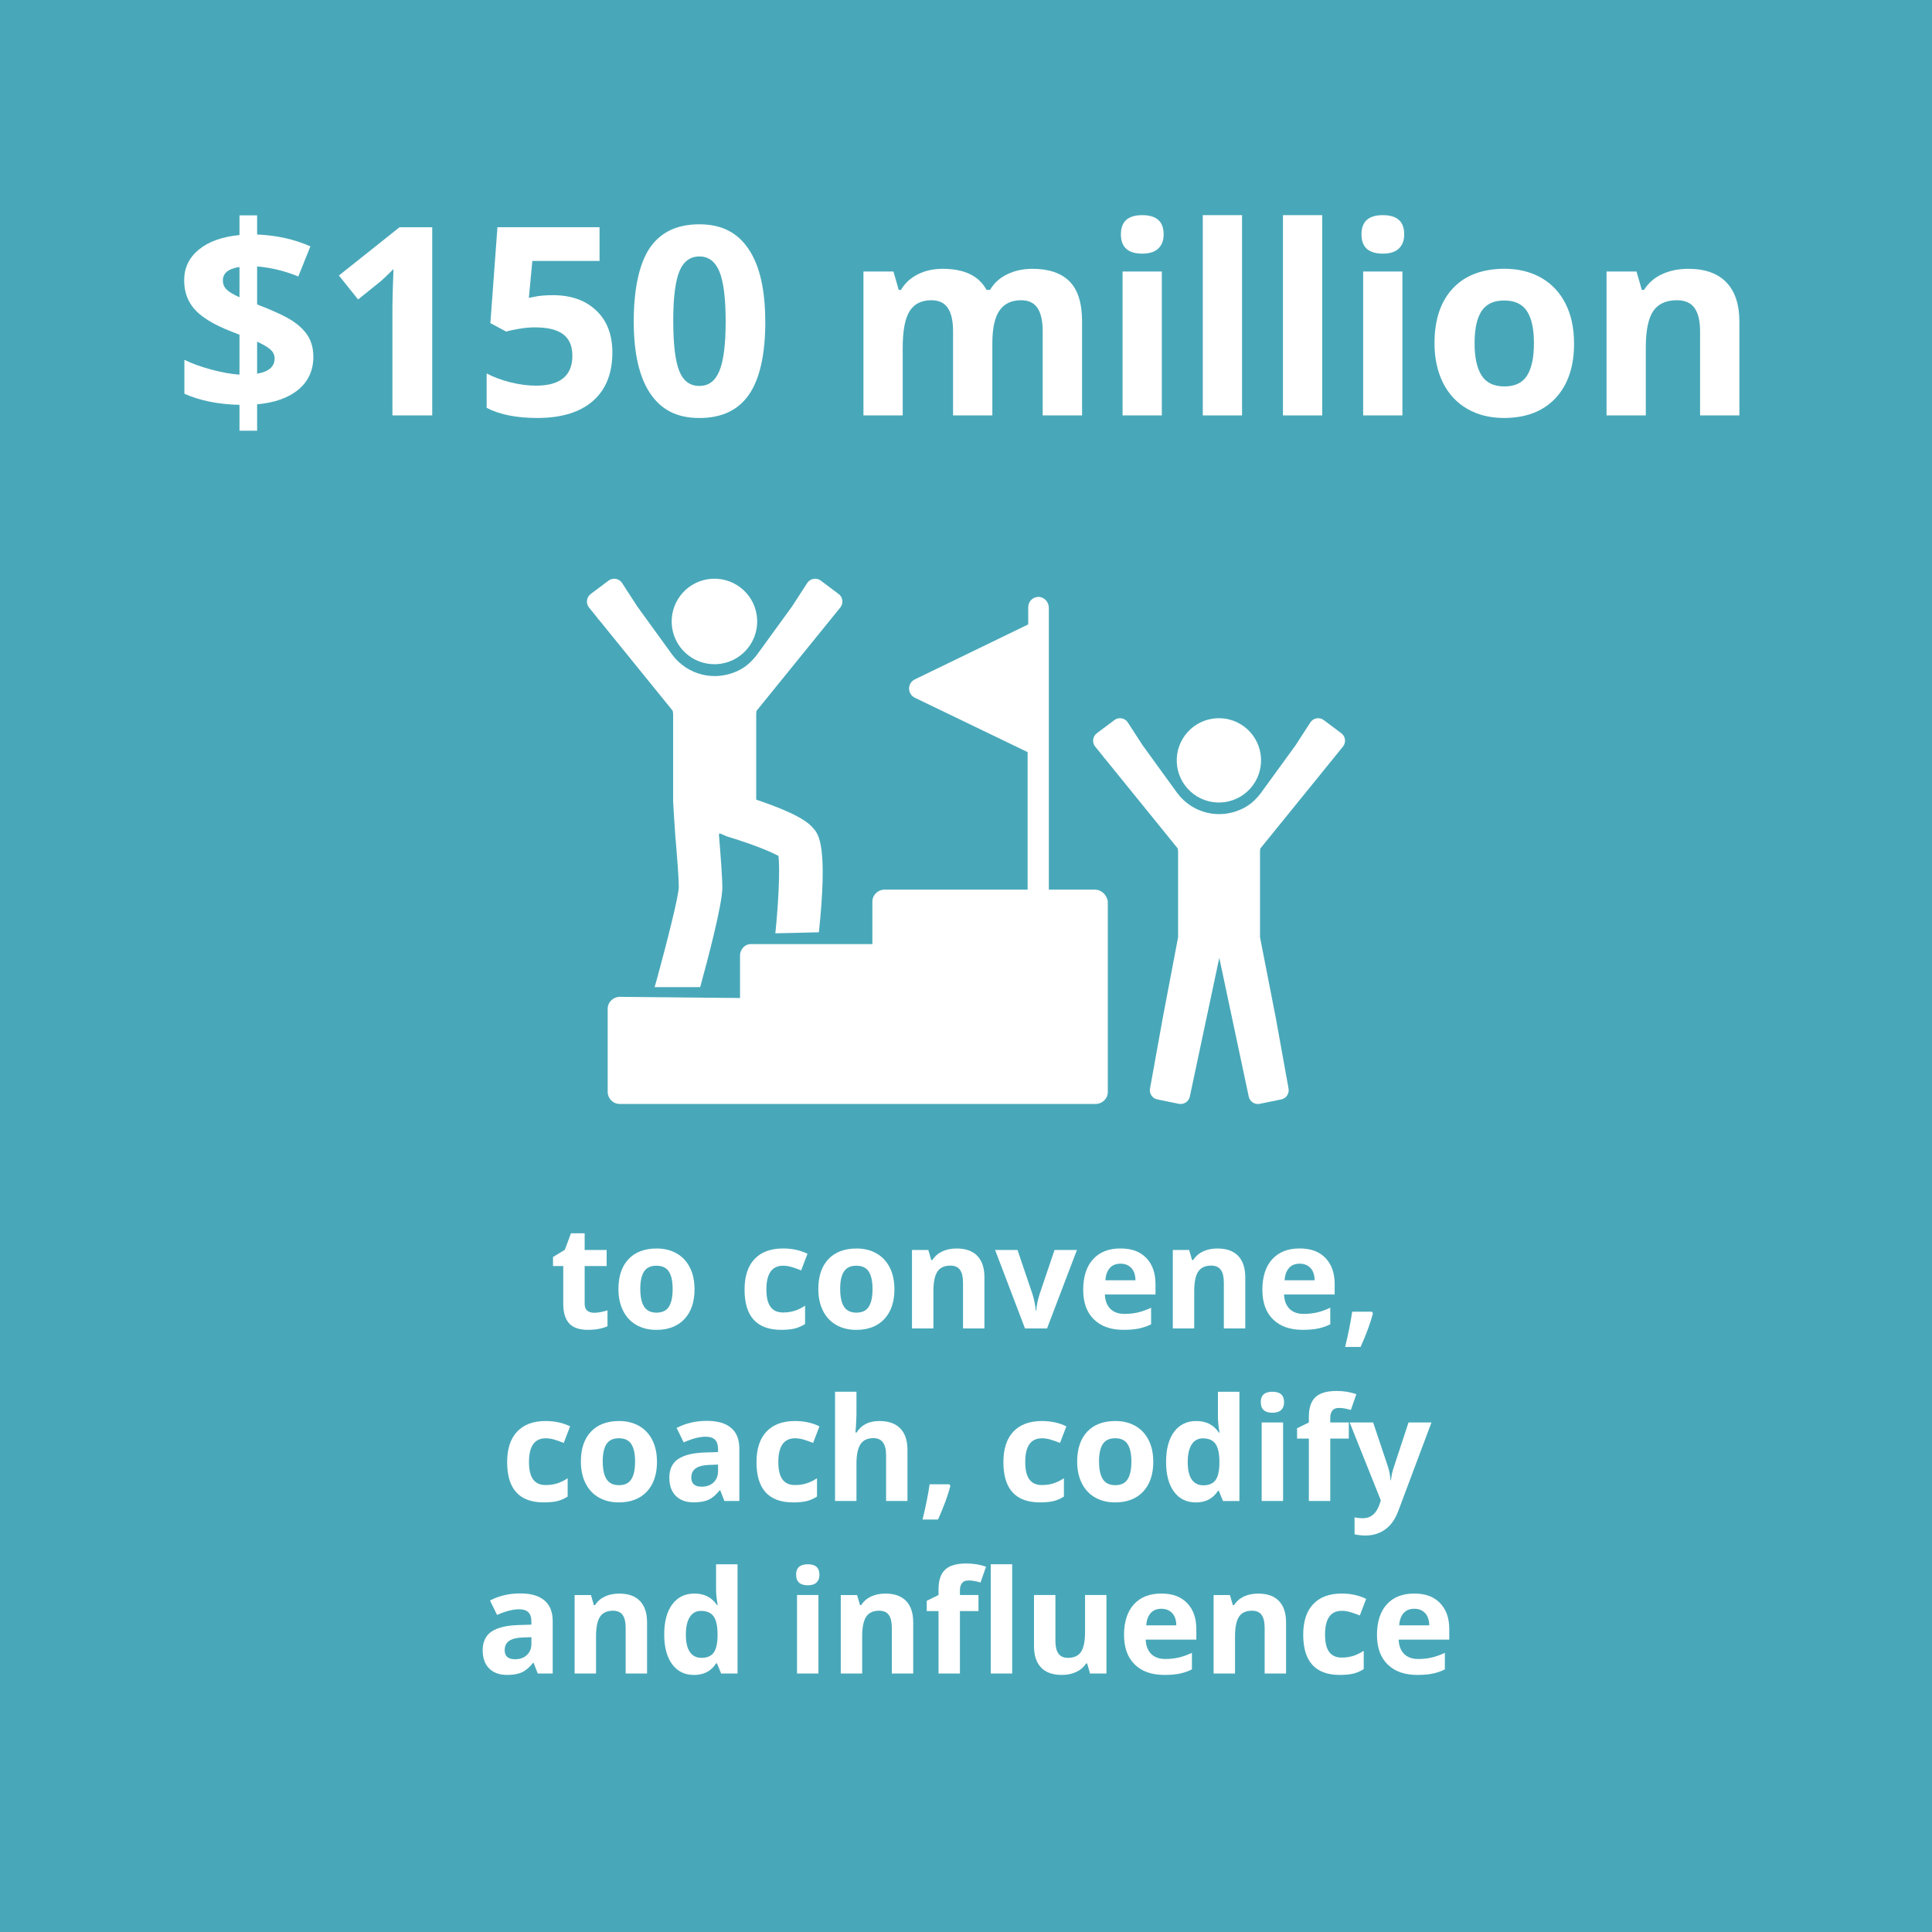<svg xmlns="http://www.w3.org/2000/svg" id="Layer_1" data-name="Layer 1" viewBox="0 0 500 500"><defs><style> .cls-1 { fill: #48a8b9; } .cls-1, .cls-2 { stroke-width: 0px; } .cls-2 { fill: #fff; } </style></defs><rect class="cls-1" width="500" height="500"></rect><g><path class="cls-2" d="m81.1,92.28c0,3.53-1.28,6.37-3.83,8.51-2.55,2.14-6.13,3.43-10.73,3.85v6.83h-4.56v-6.7c-5.42-.11-10.17-1.07-14.26-2.86v-8.79c1.93.96,4.26,1.8,6.98,2.53,2.72.73,5.15,1.17,7.28,1.3v-10.33l-2.23-.87c-4.4-1.73-7.51-3.61-9.34-5.65-1.83-2.03-2.75-4.55-2.75-7.54,0-3.22,1.26-5.87,3.78-7.95,2.52-2.08,6.03-3.34,10.54-3.78v-5.1h4.56v4.96c5.08.22,9.68,1.24,13.79,3.07l-3.13,7.79c-3.46-1.42-7.02-2.29-10.66-2.6v9.83c4.33,1.67,7.41,3.11,9.24,4.33,1.83,1.22,3.17,2.57,4.03,4.03.85,1.47,1.28,3.18,1.28,5.13Zm-23.42-19.72c0,.98.34,1.78,1.02,2.42s1.77,1.28,3.28,1.95v-7.83c-2.86.42-4.3,1.58-4.3,3.46Zm13.39,20.22c0-.93-.38-1.72-1.13-2.36-.75-.64-1.89-1.31-3.4-2v8.29c3.02-.51,4.53-1.82,4.53-3.93Z"></path><path class="cls-2" d="m111.85,107.51h-10.29v-28.18l.1-4.63.17-5.06c-1.71,1.71-2.9,2.83-3.56,3.36l-5.6,4.5-4.96-6.2,15.69-12.49h8.46v48.7Z"></path><path class="cls-2" d="m143.06,76.39c4.71,0,8.46,1.32,11.24,3.96,2.79,2.64,4.18,6.26,4.18,10.86,0,5.44-1.68,9.63-5.03,12.56-3.35,2.93-8.15,4.4-14.39,4.4-5.42,0-9.79-.88-13.12-2.63v-8.89c1.75.93,3.8,1.69,6.13,2.28,2.33.59,4.54.88,6.63.88,6.28,0,9.43-2.58,9.43-7.73s-3.25-7.36-9.76-7.36c-1.18,0-2.48.12-3.9.35s-2.58.48-3.46.75l-4.1-2.2,1.83-24.82h26.42v8.73h-17.39l-.9,9.56,1.17-.23c1.35-.31,3.03-.47,5.03-.47Z"></path><path class="cls-2" d="m198.06,83.16c0,8.5-1.39,14.8-4.18,18.89-2.79,4.09-7.08,6.13-12.88,6.13s-9.85-2.11-12.71-6.33c-2.85-4.22-4.28-10.45-4.28-18.69s1.39-14.93,4.16-19c2.78-4.08,7.05-6.11,12.82-6.11s9.87,2.13,12.74,6.4,4.31,10.5,4.31,18.72Zm-23.82,0c0,5.97.52,10.25,1.55,12.84s2.77,3.88,5.21,3.88,4.13-1.31,5.2-3.93c1.07-2.62,1.6-6.88,1.6-12.79s-.54-10.27-1.62-12.88-2.8-3.91-5.18-3.91-4.15,1.3-5.2,3.91-1.57,6.9-1.57,12.88Z"></path><path class="cls-2" d="m256.81,107.51h-10.16v-21.75c0-2.69-.45-4.7-1.35-6.05-.9-1.34-2.32-2.01-4.25-2.01-2.6,0-4.49.96-5.66,2.86-1.18,1.91-1.77,5.05-1.77,9.43v17.52h-10.16v-37.24h7.76l1.37,4.76h.57c1-1.71,2.44-3.05,4.33-4.01,1.89-.97,4.05-1.45,6.5-1.45,5.57,0,9.35,1.82,11.33,5.46h.9c1-1.73,2.47-3.08,4.41-4.03,1.94-.95,4.14-1.43,6.58-1.43,4.22,0,7.41,1.08,9.58,3.25,2.17,2.17,3.25,5.64,3.25,10.41v24.28h-10.19v-21.75c0-2.69-.45-4.7-1.35-6.05-.9-1.34-2.31-2.01-4.25-2.01-2.49,0-4.35.89-5.58,2.66-1.23,1.78-1.85,4.6-1.85,8.46v18.69Z"></path><path class="cls-2" d="m290.09,60.64c0-3.31,1.84-4.96,5.53-4.96s5.53,1.65,5.53,4.96c0,1.58-.46,2.8-1.38,3.68-.92.88-2.3,1.32-4.15,1.32-3.69,0-5.53-1.67-5.53-5Zm10.59,46.87h-10.16v-37.24h10.16v37.24Z"></path><path class="cls-2" d="m321.44,107.51h-10.16v-51.83h10.16v51.83Z"></path><path class="cls-2" d="m342.19,107.51h-10.16v-51.83h10.16v51.83Z"></path><path class="cls-2" d="m352.35,60.64c0-3.31,1.84-4.96,5.53-4.96s5.53,1.65,5.53,4.96c0,1.58-.46,2.8-1.38,3.68-.92.88-2.3,1.32-4.15,1.32-3.69,0-5.53-1.67-5.53-5Zm10.59,46.87h-10.16v-37.24h10.16v37.24Z"></path><path class="cls-2" d="m407.37,88.82c0,6.06-1.6,10.8-4.8,14.22-3.2,3.42-7.65,5.13-13.36,5.13-3.58,0-6.73-.78-9.46-2.35-2.73-1.57-4.83-3.81-6.3-6.75-1.46-2.93-2.2-6.35-2.2-10.26,0-6.08,1.59-10.81,4.76-14.19,3.17-3.38,7.64-5.06,13.39-5.06,3.58,0,6.73.78,9.46,2.33,2.73,1.55,4.83,3.79,6.3,6.7s2.2,6.32,2.2,10.23Zm-25.75,0c0,3.69.61,6.47,1.82,8.36s3.18,2.83,5.91,2.83,4.66-.94,5.85-2.81c1.19-1.88,1.78-4.67,1.78-8.38s-.6-6.45-1.8-8.29c-1.2-1.84-3.16-2.76-5.9-2.76s-4.66.92-5.86,2.75-1.8,4.6-1.8,8.31Z"></path><path class="cls-2" d="m450.14,107.51h-10.16v-21.75c0-2.69-.48-4.7-1.43-6.05-.96-1.34-2.48-2.01-4.56-2.01-2.84,0-4.9.95-6.16,2.85-1.27,1.9-1.9,5.05-1.9,9.44v17.52h-10.16v-37.24h7.76l1.37,4.76h.57c1.13-1.8,2.69-3.16,4.68-4.08,1.99-.92,4.25-1.38,6.78-1.38,4.33,0,7.62,1.17,9.86,3.51,2.24,2.34,3.36,5.72,3.36,10.14v24.28Z"></path></g><g><path class="cls-2" d="m153.73,339.75c.97,0,2.13-.21,3.49-.64v4.12c-1.38.62-3.08.93-5.09.93-2.22,0-3.83-.56-4.84-1.68-1.01-1.12-1.52-2.8-1.52-5.04v-9.79h-2.65v-2.34l3.05-1.85,1.6-4.29h3.54v4.32h5.69v4.16h-5.69v9.79c0,.79.22,1.37.66,1.74.44.38,1.03.56,1.75.56Z"></path><path class="cls-2" d="m179.75,333.61c0,3.31-.87,5.89-2.62,7.76s-4.17,2.8-7.29,2.8c-1.95,0-3.67-.43-5.16-1.28-1.49-.85-2.63-2.08-3.43-3.68-.8-1.6-1.2-3.46-1.2-5.6,0-3.32.87-5.9,2.6-7.74,1.73-1.84,4.17-2.76,7.3-2.76,1.95,0,3.67.42,5.16,1.27,1.49.85,2.63,2.07,3.43,3.65.8,1.59,1.2,3.45,1.2,5.58Zm-14.04,0c0,2.01.33,3.53.99,4.56.66,1.03,1.74,1.54,3.22,1.54s2.54-.51,3.19-1.54c.65-1.02.97-2.55.97-4.57s-.33-3.52-.98-4.52c-.65-1.01-1.73-1.51-3.22-1.51s-2.54.5-3.2,1.5c-.65,1-.98,2.51-.98,4.53Z"></path><path class="cls-2" d="m202.17,344.16c-6.32,0-9.48-3.47-9.48-10.41,0-3.45.86-6.09,2.58-7.91,1.72-1.82,4.18-2.74,7.39-2.74,2.35,0,4.46.46,6.32,1.38l-1.64,4.29c-.87-.35-1.68-.64-2.43-.86-.75-.22-1.5-.34-2.25-.34-2.88,0-4.32,2.05-4.32,6.14s1.44,5.96,4.32,5.96c1.07,0,2.05-.14,2.96-.43.91-.28,1.82-.73,2.73-1.33v4.74c-.9.57-1.8.96-2.72,1.18-.92.22-2.07.33-3.46.33Z"></path><path class="cls-2" d="m231.48,333.61c0,3.31-.87,5.89-2.62,7.76s-4.17,2.8-7.29,2.8c-1.95,0-3.67-.43-5.16-1.28-1.49-.85-2.63-2.08-3.43-3.68-.8-1.6-1.2-3.46-1.2-5.6,0-3.32.87-5.9,2.6-7.74,1.73-1.84,4.17-2.76,7.3-2.76,1.95,0,3.67.42,5.16,1.27,1.49.85,2.63,2.07,3.43,3.65.8,1.59,1.2,3.45,1.2,5.58Zm-14.04,0c0,2.01.33,3.53.99,4.56.66,1.03,1.74,1.54,3.22,1.54s2.54-.51,3.19-1.54c.65-1.02.97-2.55.97-4.57s-.33-3.52-.98-4.52c-.65-1.01-1.73-1.51-3.22-1.51s-2.54.5-3.2,1.5c-.65,1-.98,2.51-.98,4.53Z"></path><path class="cls-2" d="m254.77,343.8h-5.54v-11.86c0-1.47-.26-2.57-.78-3.3-.52-.73-1.35-1.1-2.49-1.1-1.55,0-2.67.52-3.36,1.55-.69,1.04-1.04,2.75-1.04,5.15v9.56h-5.54v-20.31h4.23l.75,2.6h.31c.62-.98,1.47-1.72,2.55-2.23,1.08-.5,2.32-.75,3.7-.75,2.36,0,4.16.64,5.38,1.92,1.22,1.28,1.83,3.12,1.83,5.53v13.25Z"></path><path class="cls-2" d="m265.27,343.8l-7.74-20.31h5.8l3.92,11.57c.44,1.47.71,2.85.82,4.16h.11c.06-1.16.33-2.55.82-4.16l3.91-11.57h5.8l-7.74,20.31h-5.69Z"></path><path class="cls-2" d="m290.76,344.16c-3.27,0-5.83-.9-7.67-2.71-1.84-1.8-2.76-4.36-2.76-7.67s.85-6.04,2.55-7.89c1.7-1.86,4.05-2.79,7.06-2.79s5.11.82,6.7,2.45c1.6,1.64,2.4,3.89,2.4,6.78v2.69h-13.1c.06,1.57.53,2.8,1.4,3.69.87.88,2.1,1.33,3.67,1.33,1.22,0,2.38-.13,3.47-.38,1.09-.25,2.23-.66,3.42-1.22v4.29c-.97.49-2,.84-3.11,1.08-1.1.24-2.45.35-4.03.35Zm-.78-17.12c-1.17,0-2.1.37-2.76,1.12s-1.05,1.8-1.14,3.17h7.78c-.02-1.37-.38-2.43-1.07-3.17s-1.62-1.12-2.8-1.12Z"></path><path class="cls-2" d="m322.27,343.8h-5.54v-11.86c0-1.47-.26-2.57-.78-3.3-.52-.73-1.35-1.1-2.49-1.1-1.55,0-2.67.52-3.36,1.55-.69,1.04-1.04,2.75-1.04,5.15v9.56h-5.54v-20.31h4.23l.75,2.6h.31c.62-.98,1.47-1.72,2.55-2.23,1.08-.5,2.32-.75,3.7-.75,2.36,0,4.16.64,5.38,1.92,1.22,1.28,1.83,3.12,1.83,5.53v13.25Z"></path><path class="cls-2" d="m337.13,344.16c-3.27,0-5.83-.9-7.67-2.71-1.84-1.8-2.76-4.36-2.76-7.67s.85-6.04,2.55-7.89c1.7-1.86,4.05-2.79,7.06-2.79s5.11.82,6.7,2.45c1.6,1.64,2.4,3.89,2.4,6.78v2.69h-13.1c.06,1.57.53,2.8,1.4,3.69.87.88,2.1,1.33,3.67,1.33,1.22,0,2.38-.13,3.47-.38,1.09-.25,2.23-.66,3.42-1.22v4.29c-.97.49-2,.84-3.11,1.08-1.1.24-2.45.35-4.03.35Zm-.78-17.12c-1.17,0-2.1.37-2.76,1.12s-1.05,1.8-1.14,3.17h7.78c-.02-1.37-.38-2.43-1.07-3.17s-1.62-1.12-2.8-1.12Z"></path><path class="cls-2" d="m355.32,339.89c-.63,2.45-1.7,5.35-3.2,8.7h-4c.79-3.22,1.4-6.26,1.83-9.12h5.09l.27.42Z"></path><path class="cls-2" d="m140.73,388.82c-6.32,0-9.48-3.47-9.48-10.41,0-3.45.86-6.09,2.58-7.91,1.72-1.82,4.18-2.74,7.39-2.74,2.35,0,4.46.46,6.32,1.38l-1.64,4.29c-.87-.35-1.68-.64-2.43-.86-.75-.22-1.5-.34-2.25-.34-2.88,0-4.32,2.05-4.32,6.14s1.44,5.96,4.32,5.96c1.07,0,2.05-.14,2.96-.43.91-.28,1.82-.73,2.73-1.33v4.74c-.9.57-1.8.96-2.72,1.18-.92.22-2.07.33-3.46.33Z"></path><path class="cls-2" d="m170.03,378.26c0,3.31-.87,5.89-2.62,7.76s-4.17,2.8-7.29,2.8c-1.95,0-3.67-.43-5.16-1.28-1.49-.85-2.63-2.08-3.43-3.68-.8-1.6-1.2-3.46-1.2-5.6,0-3.32.87-5.9,2.6-7.74,1.73-1.84,4.17-2.76,7.3-2.76,1.95,0,3.67.42,5.16,1.27,1.49.85,2.63,2.07,3.43,3.65.8,1.59,1.2,3.45,1.2,5.58Zm-14.04,0c0,2.01.33,3.53.99,4.56.66,1.03,1.74,1.54,3.22,1.54s2.54-.51,3.19-1.54c.65-1.02.97-2.55.97-4.57s-.33-3.52-.98-4.52c-.65-1.01-1.73-1.51-3.22-1.51s-2.54.5-3.2,1.5c-.65,1-.98,2.51-.98,4.53Z"></path><path class="cls-2" d="m187.47,388.45l-1.07-2.76h-.15c-.93,1.17-1.89,1.99-2.88,2.44-.99.46-2.27.68-3.86.68-1.95,0-3.49-.56-4.61-1.67-1.12-1.11-1.68-2.7-1.68-4.76s.75-3.75,2.26-4.77c1.51-1.02,3.78-1.59,6.82-1.7l3.52-.11v-.89c0-2.06-1.05-3.09-3.16-3.09-1.62,0-3.53.49-5.72,1.47l-1.83-3.74c2.34-1.22,4.93-1.83,7.78-1.83s4.82.59,6.27,1.78c1.45,1.19,2.18,2.99,2.18,5.41v13.54h-3.87Zm-1.64-9.41l-2.14.07c-1.61.05-2.81.34-3.6.87-.79.53-1.18,1.34-1.18,2.43,0,1.56.9,2.34,2.69,2.34,1.28,0,2.31-.37,3.08-1.11.77-.74,1.15-1.72,1.15-2.94v-1.67Z"></path><path class="cls-2" d="m205.26,388.82c-6.32,0-9.48-3.47-9.48-10.41,0-3.45.86-6.09,2.58-7.91,1.72-1.82,4.18-2.74,7.39-2.74,2.35,0,4.46.46,6.32,1.38l-1.64,4.29c-.87-.35-1.68-.64-2.43-.86-.75-.22-1.5-.34-2.25-.34-2.88,0-4.32,2.05-4.32,6.14s1.44,5.96,4.32,5.96c1.07,0,2.05-.14,2.96-.43.91-.28,1.82-.73,2.73-1.33v4.74c-.9.57-1.8.96-2.72,1.18-.92.22-2.07.33-3.46.33Z"></path><path class="cls-2" d="m234.86,388.45h-5.54v-11.86c0-2.93-1.09-4.4-3.27-4.4-1.55,0-2.67.53-3.36,1.58s-1.04,2.76-1.04,5.12v9.56h-5.54v-28.27h5.54v5.76c0,.45-.04,1.5-.13,3.16l-.13,1.64h.29c1.24-1.99,3.2-2.98,5.89-2.98,2.39,0,4.2.64,5.43,1.93,1.24,1.28,1.85,3.12,1.85,5.52v13.25Z"></path><path class="cls-2" d="m245.96,384.55c-.63,2.45-1.7,5.35-3.2,8.7h-4c.79-3.22,1.4-6.26,1.83-9.12h5.09l.27.42Z"></path><path class="cls-2" d="m269.16,388.82c-6.32,0-9.48-3.47-9.48-10.41,0-3.45.86-6.09,2.58-7.91,1.72-1.82,4.18-2.74,7.39-2.74,2.35,0,4.46.46,6.32,1.38l-1.64,4.29c-.87-.35-1.68-.64-2.43-.86-.75-.22-1.5-.34-2.25-.34-2.88,0-4.32,2.05-4.32,6.14s1.44,5.96,4.32,5.96c1.07,0,2.05-.14,2.96-.43.91-.28,1.82-.73,2.73-1.33v4.74c-.9.57-1.8.96-2.72,1.18-.92.22-2.07.33-3.46.33Z"></path><path class="cls-2" d="m298.47,378.26c0,3.31-.87,5.89-2.62,7.76s-4.17,2.8-7.29,2.8c-1.95,0-3.67-.43-5.16-1.28-1.49-.85-2.63-2.08-3.43-3.68-.8-1.6-1.2-3.46-1.2-5.6,0-3.32.87-5.9,2.6-7.74,1.73-1.84,4.17-2.76,7.3-2.76,1.95,0,3.67.42,5.16,1.27,1.49.85,2.63,2.07,3.43,3.65.8,1.59,1.2,3.45,1.2,5.58Zm-14.04,0c0,2.01.33,3.53.99,4.56.66,1.03,1.74,1.54,3.22,1.54s2.54-.51,3.19-1.54c.65-1.02.97-2.55.97-4.57s-.33-3.52-.98-4.52c-.65-1.01-1.73-1.51-3.22-1.51s-2.54.5-3.2,1.5c-.65,1-.98,2.51-.98,4.53Z"></path><path class="cls-2" d="m309.44,388.82c-2.39,0-4.26-.93-5.62-2.78-1.36-1.85-2.04-4.42-2.04-7.7s.69-5.93,2.08-7.79,3.3-2.79,5.73-2.79c2.56,0,4.51.99,5.85,2.98h.18c-.28-1.51-.42-2.87-.42-4.05v-6.5h5.56v28.27h-4.25l-1.07-2.63h-.24c-1.26,2-3.18,3-5.76,3Zm1.94-4.42c1.42,0,2.46-.41,3.12-1.24.66-.82,1.02-2.22,1.08-4.2v-.6c0-2.18-.34-3.74-1.01-4.69-.67-.95-1.77-1.42-3.28-1.42-1.24,0-2.2.52-2.88,1.57s-1.03,2.57-1.03,4.57.34,3.5,1.04,4.5,1.68,1.5,2.96,1.5Z"></path><path class="cls-2" d="m326.28,362.89c0-1.8,1-2.71,3.02-2.71s3.02.9,3.02,2.71c0,.86-.25,1.53-.75,2.01-.5.48-1.26.72-2.26.72-2.01,0-3.02-.91-3.02-2.73Zm5.78,25.56h-5.54v-20.31h5.54v20.31Z"></path><path class="cls-2" d="m349.07,372.3h-4.8v16.15h-5.54v-16.15h-3.05v-2.67l3.05-1.49v-1.49c0-2.31.57-4,1.71-5.07,1.14-1.07,2.96-1.6,5.47-1.6,1.91,0,3.62.29,5.11.85l-1.42,4.07c-1.12-.35-2.14-.53-3.09-.53-.79,0-1.36.23-1.71.7-.35.47-.53,1.06-.53,1.79v1.27h4.8v4.16Z"></path><path class="cls-2" d="m349.3,368.14h6.07l3.83,11.43c.33.99.55,2.17.67,3.52h.11c.13-1.25.39-2.42.78-3.52l3.76-11.43h5.94l-8.59,22.91c-.79,2.12-1.91,3.71-3.37,4.76-1.46,1.05-3.17,1.58-5.12,1.58-.96,0-1.9-.1-2.82-.31v-4.4c.67.16,1.39.24,2.18.24.98,0,1.84-.3,2.57-.9.73-.6,1.3-1.5,1.72-2.72l.33-1-8.07-20.17Z"></path><path class="cls-2" d="m139.17,433.11l-1.07-2.76h-.15c-.93,1.17-1.89,1.99-2.88,2.44-.99.46-2.27.68-3.86.68-1.95,0-3.49-.56-4.61-1.67-1.12-1.11-1.68-2.7-1.68-4.76s.75-3.75,2.26-4.77c1.51-1.02,3.78-1.59,6.82-1.7l3.52-.11v-.89c0-2.06-1.05-3.09-3.16-3.09-1.62,0-3.53.49-5.72,1.47l-1.83-3.74c2.34-1.22,4.93-1.83,7.78-1.83s4.82.59,6.27,1.78c1.45,1.19,2.18,2.99,2.18,5.41v13.54h-3.87Zm-1.64-9.41l-2.14.07c-1.61.05-2.81.34-3.6.87-.79.53-1.18,1.34-1.18,2.43,0,1.56.9,2.34,2.69,2.34,1.28,0,2.31-.37,3.08-1.11.77-.74,1.15-1.72,1.15-2.94v-1.67Z"></path><path class="cls-2" d="m167.46,433.11h-5.54v-11.86c0-1.47-.26-2.57-.78-3.3-.52-.73-1.35-1.1-2.49-1.1-1.55,0-2.67.52-3.36,1.55-.69,1.04-1.04,2.75-1.04,5.15v9.56h-5.54v-20.31h4.23l.75,2.6h.31c.62-.98,1.47-1.72,2.55-2.23,1.08-.5,2.32-.75,3.7-.75,2.36,0,4.16.64,5.38,1.92,1.22,1.28,1.83,3.12,1.83,5.53v13.25Z"></path><path class="cls-2" d="m179.56,433.47c-2.39,0-4.26-.93-5.62-2.78-1.36-1.85-2.04-4.42-2.04-7.7s.69-5.93,2.08-7.79,3.3-2.79,5.73-2.79c2.56,0,4.51.99,5.85,2.98h.18c-.28-1.51-.42-2.87-.42-4.05v-6.5h5.56v28.27h-4.25l-1.07-2.63h-.24c-1.26,2-3.18,3-5.76,3Zm1.94-4.42c1.42,0,2.46-.41,3.12-1.24.66-.82,1.02-2.22,1.08-4.2v-.6c0-2.18-.34-3.74-1.01-4.69-.67-.95-1.77-1.42-3.28-1.42-1.24,0-2.2.52-2.88,1.57s-1.03,2.57-1.03,4.57.34,3.5,1.04,4.5,1.68,1.5,2.96,1.5Z"></path><path class="cls-2" d="m206.03,407.54c0-1.8,1-2.71,3.02-2.71s3.02.9,3.02,2.71c0,.86-.25,1.53-.75,2.01-.5.48-1.26.72-2.26.72-2.01,0-3.02-.91-3.02-2.73Zm5.78,25.56h-5.54v-20.31h5.54v20.31Z"></path><path class="cls-2" d="m236.34,433.11h-5.54v-11.86c0-1.47-.26-2.57-.78-3.3-.52-.73-1.35-1.1-2.49-1.1-1.55,0-2.67.52-3.36,1.55-.69,1.04-1.04,2.75-1.04,5.15v9.56h-5.54v-20.31h4.23l.75,2.6h.31c.62-.98,1.47-1.72,2.55-2.23,1.08-.5,2.32-.75,3.7-.75,2.36,0,4.16.64,5.38,1.92,1.22,1.28,1.83,3.12,1.83,5.53v13.25Z"></path><path class="cls-2" d="m253.23,416.95h-4.8v16.15h-5.54v-16.15h-3.05v-2.67l3.05-1.49v-1.49c0-2.31.57-4,1.71-5.07,1.14-1.07,2.96-1.6,5.47-1.6,1.91,0,3.62.29,5.11.85l-1.42,4.07c-1.12-.35-2.14-.53-3.09-.53-.79,0-1.36.23-1.71.7-.35.47-.53,1.06-.53,1.79v1.27h4.8v4.16Zm8.72,16.15h-5.54v-28.27h5.54v28.27Z"></path><path class="cls-2" d="m282.1,433.11l-.74-2.6h-.29c-.59.95-1.44,1.67-2.53,2.19-1.09.51-2.33.77-3.72.77-2.39,0-4.19-.64-5.4-1.92-1.21-1.28-1.82-3.12-1.82-5.51v-13.25h5.54v11.86c0,1.47.26,2.57.78,3.3.52.73,1.35,1.1,2.49,1.1,1.55,0,2.67-.52,3.36-1.55.69-1.04,1.04-2.75,1.04-5.15v-9.56h5.54v20.31h-4.25Z"></path><path class="cls-2" d="m301.33,433.47c-3.27,0-5.83-.9-7.67-2.71-1.84-1.8-2.76-4.36-2.76-7.67s.85-6.04,2.55-7.89c1.7-1.86,4.05-2.79,7.06-2.79s5.11.82,6.7,2.45c1.6,1.64,2.4,3.89,2.4,6.78v2.69h-13.1c.06,1.57.53,2.8,1.4,3.69.87.88,2.1,1.33,3.67,1.33,1.22,0,2.38-.13,3.47-.38,1.09-.25,2.23-.66,3.42-1.22v4.29c-.97.49-2,.84-3.11,1.08-1.1.24-2.45.35-4.03.35Zm-.78-17.12c-1.17,0-2.1.37-2.76,1.12s-1.05,1.8-1.14,3.17h7.78c-.02-1.37-.38-2.43-1.07-3.17s-1.62-1.12-2.8-1.12Z"></path><path class="cls-2" d="m332.83,433.11h-5.54v-11.86c0-1.47-.26-2.57-.78-3.3-.52-.73-1.35-1.1-2.49-1.1-1.55,0-2.67.52-3.36,1.55-.69,1.04-1.04,2.75-1.04,5.15v9.56h-5.54v-20.31h4.23l.75,2.6h.31c.62-.98,1.47-1.72,2.55-2.23,1.08-.5,2.32-.75,3.7-.75,2.36,0,4.16.64,5.38,1.92,1.22,1.28,1.83,3.12,1.83,5.53v13.25Z"></path><path class="cls-2" d="m346.75,433.47c-6.32,0-9.48-3.47-9.48-10.41,0-3.45.86-6.09,2.58-7.91,1.72-1.82,4.18-2.74,7.39-2.74,2.35,0,4.46.46,6.32,1.38l-1.64,4.29c-.87-.35-1.68-.64-2.43-.86-.75-.22-1.5-.34-2.25-.34-2.88,0-4.32,2.05-4.32,6.14s1.44,5.96,4.32,5.96c1.07,0,2.05-.14,2.96-.43.91-.28,1.82-.73,2.73-1.33v4.74c-.9.57-1.8.96-2.72,1.18-.92.22-2.07.33-3.46.33Z"></path><path class="cls-2" d="m366.79,433.47c-3.27,0-5.83-.9-7.67-2.71-1.84-1.8-2.76-4.36-2.76-7.67s.85-6.04,2.55-7.89c1.7-1.86,4.05-2.79,7.06-2.79s5.11.82,6.7,2.45c1.6,1.64,2.4,3.89,2.4,6.78v2.69h-13.1c.06,1.57.53,2.8,1.4,3.69.87.88,2.1,1.33,3.67,1.33,1.22,0,2.38-.13,3.47-.38,1.09-.25,2.23-.66,3.42-1.22v4.29c-.97.49-2,.84-3.11,1.08-1.1.24-2.45.35-4.03.35Zm-.78-17.12c-1.17,0-2.1.37-2.76,1.12s-1.05,1.8-1.14,3.17h7.78c-.02-1.37-.38-2.43-1.07-3.17s-1.62-1.12-2.8-1.12Z"></path></g><g><g><path class="cls-2" d="m315.94,207.68c6.02-.27,10.68-5.37,10.41-11.39-.27-6.02-5.37-10.68-11.39-10.41-6.02.27-10.68,5.37-10.41,11.39.27,6.02,5.37,10.68,11.39,10.41"></path><path class="cls-2" d="m326.2,219.56l21.41-26.41c.8-1.07.59-2.58-.47-3.38l-4.56-3.42c-1.06-.8-2.58-.57-3.38.49l-3.93,6.07-8.67,11.93c-1.24,1.74-2.73,3.22-4.59,4.21-6.32,3.35-13.51,1.36-17.36-3.84l-8.92-12.3-3.94-6.07c-.8-1.07-2.31-1.29-3.38-.49l-4.56,3.42c-1.06.8-1.27,2.31-.47,3.38l2.16,2.67c.05.07.08.15.13.23l.39.41,18.71,23.08c.08.31.12.62.12.94v22.07l-.91,4.79-3.06,16.11-3.29,18.23c-.27,1.3.57,2.59,1.88,2.85l5.58,1.14c1.3.26,2.57-.59,2.84-1.89l7.62-35.89,7.62,35.89c.27,1.3,1.54,2.16,2.84,1.89l5.58-1.14c1.3-.26,2.14-1.55,1.88-2.85l-3.29-18.23-4.09-20.9v-22.19c0-.27.04-.53.09-.78"></path></g><path class="cls-2" d="m286.72,233.35c-.3-1.78-1.63-3.11-3.41-3.11h-11.85s-.02,0-.02-.02v-72.93c0-1.51-1.24-2.86-2.75-2.81-1.45.04-2.59,1.21-2.59,2.67v4.44s0,.01,0,.01l-29.35,14.23c-.89.44-1.48,1.33-1.48,2.37s.59,1.93,1.48,2.37l29.2,14.08s0,0,0,.01v35.56s0,.02-.02.02h-37.05c-1.63,0-3.11,1.33-3.11,3.11v10.96s0,.02-.02.02h-31.12c-1.78-.15-3.11,1.33-3.11,2.97v10.96s0,.02-.02.02l-31.12-.3c-1.63,0-3.11,1.33-3.11,3.11v21.5c0,1.63,1.33,3.11,3.11,3.11h123.21c1.63,0,3.11-1.33,3.11-3.11v-49.22s0,0,0,0Z"></path><g><path class="cls-2" d="m174.21,184.85v22.17s-.02.06-.02.09c.15,2.52.44,7.56.59,9.34.44,5.04.89,10.82.89,13.05,0,2.37-3.11,14.53-5.78,24.32-.16.54-.32,1.09-.48,1.64h11.8c2.08-7.52,5.73-21.56,5.73-25.66,0-2.66-.44-8.43-.89-13.91.12-.09.16-.12.28-.2.61.26,1.15.51,1.79.77,0,0,0,0,0,0,8.73,2.66,12.14,4.44,13.34,5.04,0,0,0,0,0,.01.44,3.27,0,12.16-.74,19.42-.03.2-.05.41-.07.61,3.76-.05,7.52-.19,11.28-.27,2.37-22.49-.11-25.41-1.42-26.88-1.47-1.76-4.54-3.96-14.8-7.45h0v-22.2c0-.27.04-.53.09-.79l21.72-26.79c.81-1.08.6-2.62-.48-3.43l-4.62-3.47c-1.08-.81-2.62-.58-3.43.5l-3.99,6.16-8.79,12.1c-1.26,1.76-2.77,3.27-4.65,4.28-6.41,3.39-13.71,1.38-17.61-3.9l-9.04-12.48-3.99-6.16c-.81-1.08-2.35-1.31-3.43-.5l-4.62,3.47c-1.08.81-1.29,2.35-.48,3.43l2.19,2.71c.05.08.08.16.13.23l.39.41,18.98,23.41c.08.31.12.63.12.95Z"></path><path class="cls-2" d="m185.39,171.89c6.11-.27,10.83-5.45,10.56-11.55-.27-6.11-5.44-10.83-11.55-10.56-6.11.27-10.83,5.45-10.56,11.55.27,6.11,5.44,10.83,11.55,10.56Z"></path></g></g></svg>